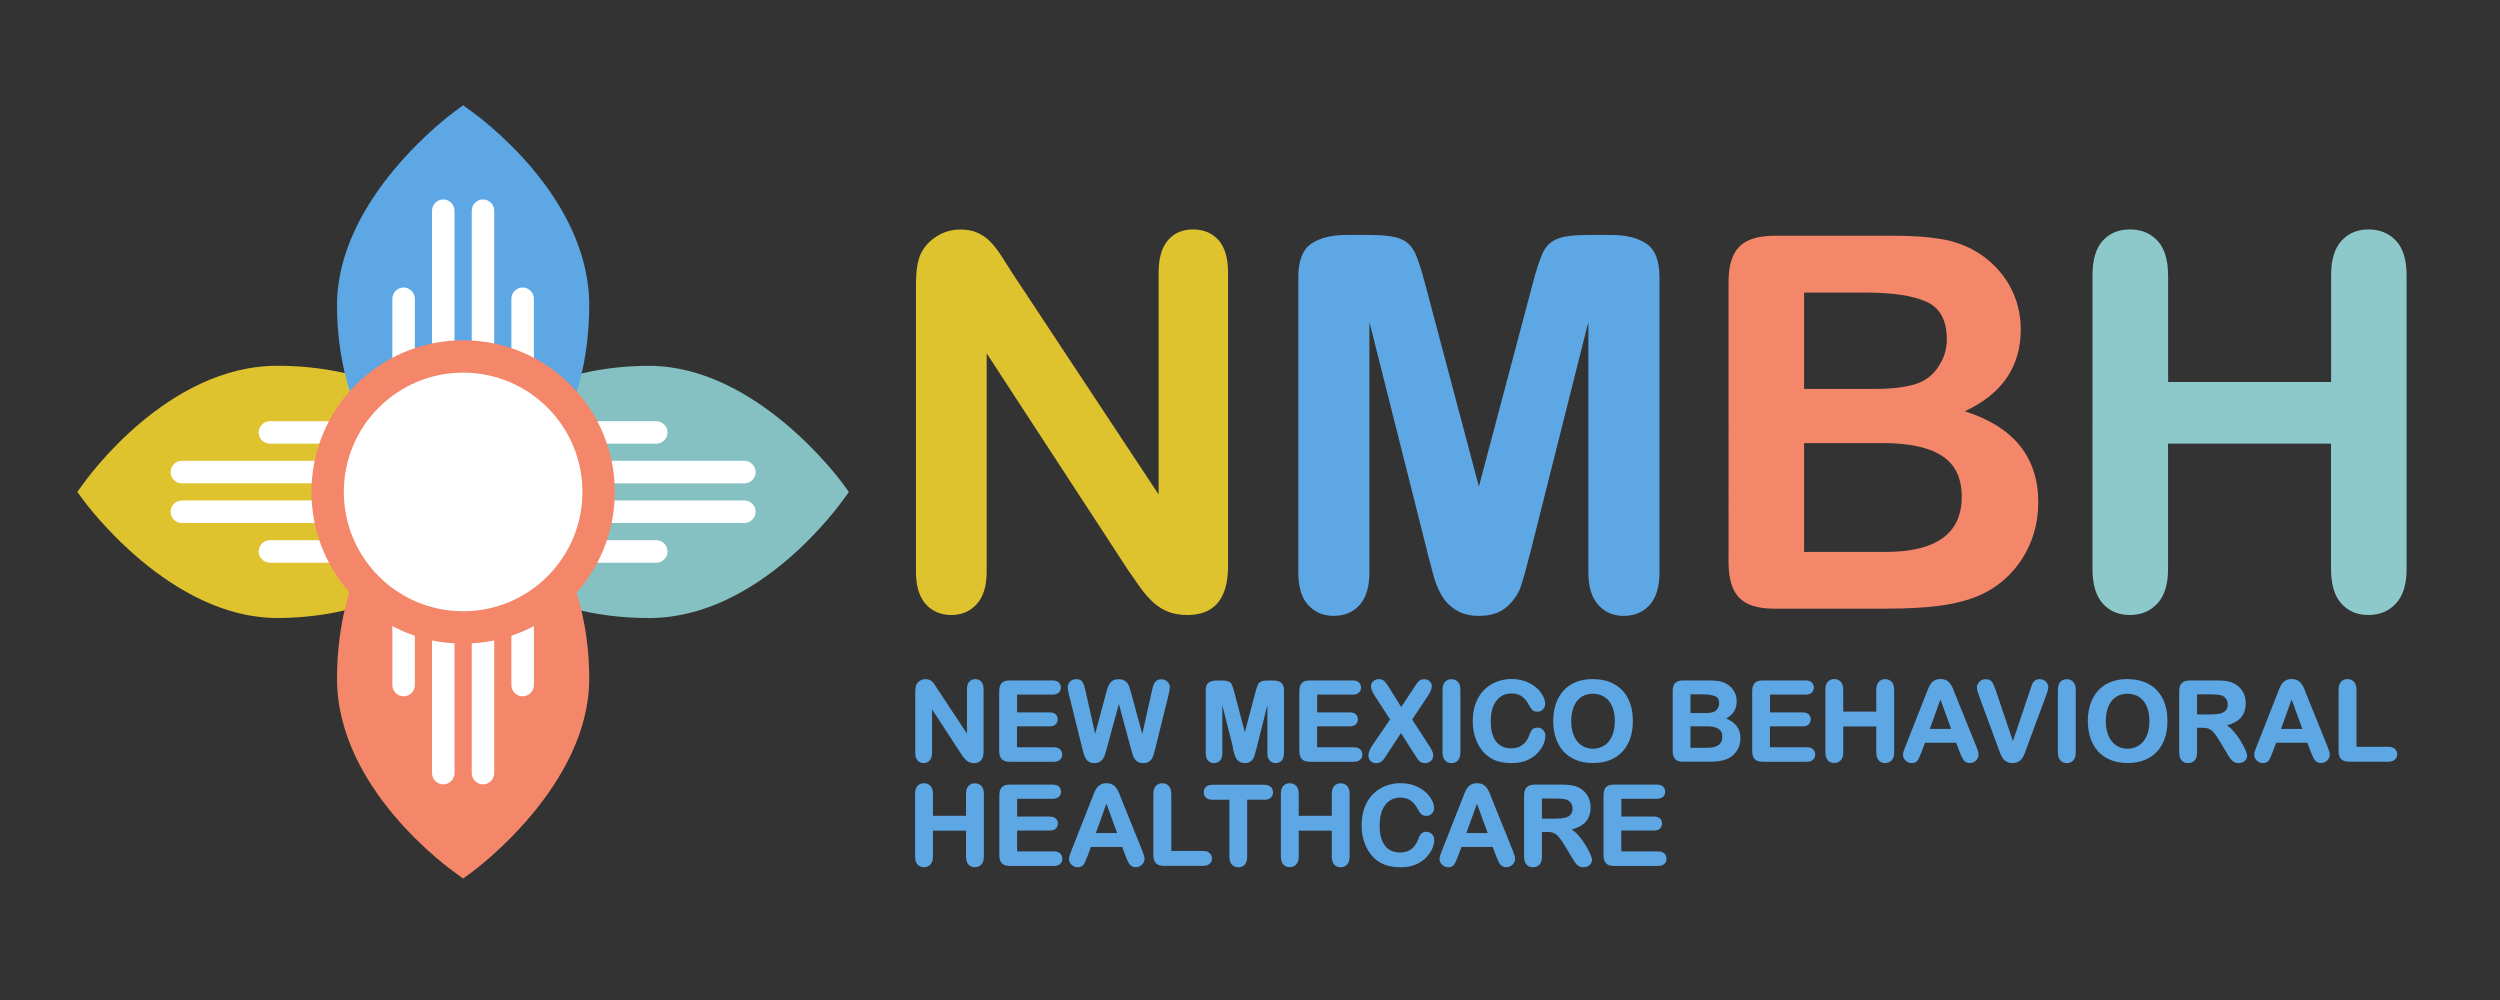 <?xml version="1.0" encoding="UTF-8"?><svg id="Layer_1" xmlns="http://www.w3.org/2000/svg" viewBox="0 0 360 144"><rect x="0" y="0" width="360" height="144" fill="#333333" stroke="none"/><defs><style>.cls-1,.cls-2{fill:#f4876a;}.cls-3{fill:#fff;}.cls-4{fill:#8dc9cb;}.cls-5{fill:#dec32f;}.cls-6{fill:#85c0c2;}.cls-7,.cls-8,.cls-9{fill:#5da7e5;}.cls-8{stroke-width:.25px;}.cls-8,.cls-9{stroke:#5da7e5;}.cls-8,.cls-9,.cls-2{stroke-miterlimit:10;}.cls-9{stroke-width:.25px;}.cls-2{stroke:#f4876a;}</style></defs><g><path class="cls-6" d="M121.41,69.7c-.51-.7-12.57-17.02-27.96-17.02s-28.33,7.98-28.33,18.16,12.44,18.16,28.33,18.16,27.45-16.33,27.96-17.02l.83-1.14-.83-1.14Z"/><path class="cls-5" d="M11.97,71.97c.51,.7,12.57,17.02,27.96,17.02s28.33-7.98,28.33-18.16-12.44-18.16-28.33-18.16-27.45,16.33-27.96,17.02l-.83,1.14,.83,1.14Z"/><g><path class="cls-7" d="M67.83,15.99l-1.14-.83-1.14,.83c-.7,.51-17.02,12.58-17.02,27.96s7.98,28.33,18.16,28.33,18.16-12.44,18.16-28.33-16.33-27.45-17.02-27.96Z"/><path class="cls-1" d="M66.69,69.39c-10.18,0-18.16,12.44-18.16,28.33s16.33,27.45,17.02,27.96l1.14,.83,1.14-.83c.7-.51,17.02-12.58,17.02-27.96s-7.98-28.33-18.16-28.33Z"/></g><g><g><g><path class="cls-3" d="M108.81,73.69c0,.89-.73,1.62-1.62,1.62H26.19c-.89,0-1.62-.73-1.62-1.62s.73-1.62,1.62-1.62H107.19c.89,0,1.62,.73,1.62,1.62Z"/><path class="cls-3" d="M108.81,67.98c0,.89-.73,1.62-1.62,1.62H26.19c-.89,0-1.62-.73-1.62-1.62s.73-1.62,1.62-1.62H107.19c.89,0,1.62,.73,1.62,1.62Z"/></g><g><path class="cls-3" d="M96.13,79.41c0,.89-.73,1.62-1.62,1.62H38.87c-.89,0-1.62-.73-1.62-1.62s.73-1.62,1.62-1.62h55.63c.89,0,1.62,.73,1.62,1.62Z"/><path class="cls-3" d="M96.13,62.27c0,.89-.73,1.62-1.62,1.62H38.87c-.89,0-1.62-.73-1.62-1.62s.73-1.62,1.62-1.62h55.63c.89,0,1.62,.73,1.62,1.62Z"/></g></g><g><g><path class="cls-3" d="M63.83,112.95c-.89,0-1.62-.73-1.62-1.62V30.34c0-.89,.73-1.62,1.62-1.62s1.62,.73,1.62,1.62V111.33c0,.89-.73,1.62-1.62,1.62Z"/><path class="cls-3" d="M69.55,112.95c-.89,0-1.62-.73-1.62-1.62V30.34c0-.89,.73-1.62,1.62-1.62s1.62,.73,1.62,1.62V111.33c0,.89-.73,1.62-1.62,1.62Z"/></g><g><path class="cls-3" d="M58.12,100.27c-.89,0-1.62-.73-1.62-1.62V43.02c0-.89,.73-1.62,1.62-1.62s1.62,.73,1.62,1.62v55.63c0,.89-.73,1.62-1.62,1.62Z"/><path class="cls-3" d="M75.26,100.27c-.89,0-1.62-.73-1.62-1.62V43.02c0-.89,.73-1.62,1.62-1.62s1.62,.73,1.62,1.62v55.63c0,.89-.73,1.62-1.62,1.62Z"/></g></g></g><circle class="cls-3" cx="66.69" cy="70.84" r="19.26"/><circle class="cls-2" cx="66.69" cy="70.84" r="21.34"/><circle class="cls-3" cx="66.69" cy="70.84" r="17.18"/></g><g><g><path class="cls-5" d="M145.93,39.56l20.91,31.64v-31.93c0-2.07,.45-3.63,1.34-4.67,.89-1.04,2.09-1.56,3.61-1.56s2.79,.52,3.7,1.56c.9,1.04,1.35,2.59,1.35,4.67v42.22c0,4.71-1.95,7.07-5.86,7.07-.98,0-1.86-.14-2.64-.42s-1.51-.73-2.2-1.34c-.68-.61-1.32-1.32-1.9-2.14s-1.17-1.65-1.76-2.51l-20.4-31.27v31.46c0,2.05-.48,3.6-1.43,4.65s-2.17,1.57-3.66,1.57-2.77-.53-3.7-1.59c-.93-1.06-1.39-2.61-1.39-4.63V40.92c0-1.76,.2-3.14,.59-4.14,.46-1.1,1.23-2,2.31-2.69,1.07-.7,2.23-1.04,3.48-1.04,.98,0,1.81,.16,2.51,.48,.7,.32,1.31,.75,1.83,1.28,.52,.54,1.06,1.23,1.61,2.09,.55,.85,1.12,1.75,1.7,2.67Z"/><path class="cls-8" d="M205.68,79.55l-8.61-34.2v37.06c0,2.05-.46,3.59-1.37,4.61-.92,1.03-2.13,1.54-3.64,1.54s-2.66-.51-3.59-1.52c-.93-1.01-1.39-2.56-1.39-4.63V39.93c0-2.34,.61-3.92,1.83-4.74,1.22-.82,2.87-1.23,4.94-1.23h3.37c2.03,0,3.5,.18,4.41,.55,.92,.37,1.59,1.03,2.03,1.98s.94,2.5,1.5,4.65l7.8,29.41,7.8-29.41c.56-2.15,1.06-3.7,1.5-4.65s1.12-1.61,2.03-1.98c.92-.37,2.39-.55,4.41-.55h3.37c2.08,0,3.72,.41,4.94,1.23,1.22,.82,1.83,2.4,1.83,4.74v42.48c0,2.05-.46,3.59-1.37,4.61-.92,1.03-2.14,1.54-3.68,1.54-1.44,0-2.62-.51-3.55-1.54s-1.39-2.56-1.39-4.61V45.35l-8.61,34.2c-.56,2.22-1.02,3.85-1.37,4.89s-1.01,1.98-1.96,2.84-2.27,1.28-3.96,1.28c-1.27,0-2.34-.27-3.22-.82-.88-.55-1.56-1.25-2.05-2.11-.49-.85-.87-1.8-1.15-2.84-.28-1.04-.57-2.12-.86-3.24Z"/><path class="cls-1" d="M271.91,87.65h-16.41c-2.37,0-4.06-.53-5.07-1.59-1.01-1.06-1.52-2.75-1.52-5.07V40.62c0-2.37,.52-4.07,1.56-5.11,1.04-1.04,2.72-1.56,5.04-1.56h17.4c2.56,0,4.78,.16,6.66,.48,1.88,.32,3.56,.93,5.05,1.83,1.27,.76,2.39,1.72,3.37,2.87,.98,1.16,1.72,2.44,2.23,3.85s.77,2.89,.77,4.45c0,5.37-2.69,9.3-8.06,11.79,7.06,2.25,10.58,6.62,10.58,13.11,0,3-.77,5.71-2.31,8.11-1.54,2.41-3.61,4.18-6.23,5.33-1.64,.68-3.52,1.17-5.64,1.45-2.12,.28-4.6,.42-7.43,.42Zm-12.12-45.52v13.88h9.96c2.71,0,4.8-.26,6.28-.77,1.48-.51,2.61-1.49,3.39-2.93,.61-1.03,.92-2.17,.92-3.44,0-2.71-.96-4.51-2.89-5.4-1.93-.89-4.87-1.34-8.83-1.34h-8.83Zm11.32,21.68h-11.32v15.67h11.68c7.35,0,11.02-2.65,11.02-7.95,0-2.71-.95-4.67-2.86-5.9-1.9-1.22-4.75-1.83-8.53-1.83Z"/><path class="cls-4" d="M312.21,39.63v15.38h23.47v-15.38c0-2.2,.49-3.85,1.48-4.94,.99-1.1,2.29-1.65,3.9-1.65s2.96,.54,3.97,1.63c1.01,1.09,1.52,2.74,1.52,4.96v42.3c0,2.22-.51,3.88-1.54,4.98s-2.34,1.65-3.96,1.65-2.94-.56-3.92-1.67c-.98-1.11-1.46-2.76-1.46-4.96v-18.05h-23.47v18.05c0,2.22-.51,3.88-1.54,4.98s-2.34,1.65-3.96,1.65-2.94-.56-3.92-1.67c-.98-1.11-1.46-2.76-1.46-4.96V39.63c0-2.2,.48-3.85,1.45-4.94s2.28-1.65,3.94-1.65,2.96,.54,3.97,1.63c1.01,1.09,1.52,2.74,1.52,4.96Z"/></g><g><path class="cls-9" d="M134.91,99.31l4.46,6.75v-6.81c0-.44,.09-.77,.29-1,.19-.22,.45-.33,.77-.33s.6,.11,.79,.33c.19,.22,.29,.55,.29,1v9.01c0,1-.42,1.51-1.25,1.51-.21,0-.4-.03-.56-.09-.17-.06-.32-.16-.47-.29-.15-.13-.28-.28-.41-.46s-.25-.35-.38-.54l-4.35-6.67v6.71c0,.44-.1,.77-.3,.99s-.46,.34-.78,.34-.59-.11-.79-.34c-.2-.23-.3-.56-.3-.99v-8.84c0-.38,.04-.67,.12-.88,.1-.23,.26-.43,.49-.57,.23-.15,.48-.22,.74-.22,.21,0,.39,.03,.54,.1,.15,.07,.28,.16,.39,.27,.11,.11,.23,.26,.34,.45,.12,.18,.24,.37,.36,.57Z"/><path class="cls-9" d="M151.56,99.9h-5.23v2.81h4.81c.35,0,.62,.08,.79,.24,.17,.16,.26,.37,.26,.63s-.09,.47-.26,.64-.44,.25-.8,.25h-4.81v3.26h5.41c.36,0,.64,.08,.82,.25,.18,.17,.28,.39,.28,.68s-.09,.49-.28,.66c-.19,.17-.46,.25-.82,.25h-6.3c-.51,0-.87-.11-1.09-.34-.22-.22-.33-.59-.33-1.09v-8.61c0-.33,.05-.61,.15-.82,.1-.21,.25-.36,.46-.46,.21-.1,.48-.14,.81-.14h6.12c.37,0,.64,.08,.82,.25s.27,.38,.27,.64-.09,.49-.27,.65-.45,.25-.82,.25Z"/><path class="cls-9" d="M162.97,107.76l-1.85-6.87-1.87,6.87c-.15,.52-.26,.89-.35,1.12s-.24,.43-.45,.61c-.21,.18-.5,.27-.85,.27-.29,0-.52-.05-.71-.16-.19-.11-.33-.26-.45-.45-.11-.2-.21-.43-.28-.7-.07-.27-.14-.52-.2-.75l-1.91-7.71c-.11-.45-.17-.79-.17-1.02,0-.3,.1-.55,.31-.75,.21-.2,.47-.3,.77-.3,.42,0,.71,.14,.85,.41,.15,.27,.27,.66,.38,1.18l1.5,6.69,1.68-6.26c.12-.48,.24-.84,.34-1.09,.1-.25,.26-.47,.48-.65,.22-.18,.53-.27,.91-.27s.69,.1,.91,.29c.22,.19,.37,.4,.45,.62,.08,.22,.2,.59,.34,1.11l1.7,6.26,1.5-6.69c.07-.35,.14-.62,.21-.82,.06-.2,.18-.37,.34-.53,.16-.16,.39-.23,.69-.23s.56,.1,.77,.3c.21,.2,.32,.45,.32,.75,0,.21-.06,.55-.17,1.02l-1.91,7.71c-.13,.52-.24,.9-.32,1.14s-.23,.45-.44,.64c-.21,.18-.5,.27-.87,.27-.35,0-.64-.09-.85-.27-.21-.18-.36-.38-.45-.6-.08-.22-.2-.6-.35-1.14Z"/><path class="cls-9" d="M177.73,107.84l-1.84-7.3v7.91c0,.44-.1,.77-.29,.98s-.46,.33-.78,.33-.57-.11-.77-.32c-.2-.22-.3-.55-.3-.99v-9.06c0-.5,.13-.84,.39-1.01,.26-.17,.61-.26,1.05-.26h.72c.43,0,.75,.04,.94,.12s.34,.22,.43,.42,.2,.53,.32,.99l1.66,6.27,1.66-6.27c.12-.46,.23-.79,.32-.99s.24-.34,.43-.42,.51-.12,.94-.12h.72c.44,0,.79,.09,1.05,.26,.26,.17,.39,.51,.39,1.01v9.06c0,.44-.1,.77-.29,.98s-.46,.33-.79,.33c-.31,0-.56-.11-.76-.33-.2-.22-.3-.55-.3-.98v-7.91l-1.84,7.3c-.12,.47-.22,.82-.29,1.04-.08,.22-.21,.42-.42,.61-.2,.18-.48,.27-.84,.27-.27,0-.5-.06-.69-.18s-.33-.27-.44-.45c-.1-.18-.19-.38-.25-.61-.06-.22-.12-.45-.18-.69Z"/><path class="cls-9" d="M194.78,99.9h-5.23v2.81h4.81c.35,0,.62,.08,.79,.24,.17,.16,.26,.37,.26,.63s-.09,.47-.26,.64-.44,.25-.8,.25h-4.81v3.26h5.41c.36,0,.64,.08,.82,.25,.18,.17,.28,.39,.28,.68s-.09,.49-.28,.66c-.19,.17-.46,.25-.82,.25h-6.3c-.51,0-.87-.11-1.09-.34-.22-.22-.33-.59-.33-1.09v-8.61c0-.33,.05-.61,.15-.82,.1-.21,.25-.36,.46-.46,.21-.1,.48-.14,.81-.14h6.12c.37,0,.64,.08,.82,.25s.27,.38,.27,.64-.09,.49-.27,.65-.46,.25-.82,.25Z"/><path class="cls-9" d="M197.76,107.34l2.56-3.74-2.16-3.33c-.2-.32-.36-.6-.46-.83-.1-.23-.15-.45-.15-.67s.1-.42,.29-.59c.2-.17,.43-.26,.71-.26,.32,0,.57,.1,.75,.29,.18,.19,.43,.54,.75,1.06l1.72,2.78,1.84-2.78c.15-.23,.28-.43,.39-.6,.11-.17,.21-.3,.31-.41,.1-.11,.21-.19,.33-.25,.12-.05,.26-.08,.43-.08,.29,0,.53,.09,.71,.26,.18,.17,.28,.38,.28,.62,0,.35-.2,.82-.6,1.42l-2.26,3.38,2.43,3.74c.22,.33,.38,.6,.48,.82,.1,.22,.15,.42,.15,.61s-.04,.35-.13,.5c-.09,.15-.21,.27-.38,.36-.16,.09-.34,.13-.55,.13-.22,0-.4-.05-.55-.14-.15-.09-.27-.2-.37-.34s-.27-.4-.52-.79l-2.02-3.17-2.14,3.27c-.17,.26-.29,.44-.36,.55s-.16,.21-.25,.3c-.1,.1-.22,.18-.35,.23-.14,.06-.29,.09-.48,.09-.28,0-.51-.09-.7-.26-.19-.17-.28-.42-.28-.75,0-.39,.19-.86,.57-1.41Z"/><path class="cls-9" d="M207.85,108.35v-9.02c0-.47,.11-.82,.32-1.05s.49-.35,.83-.35,.63,.12,.85,.35c.22,.23,.32,.58,.32,1.06v9.02c0,.47-.11,.83-.32,1.06s-.5,.35-.85,.35-.61-.12-.82-.36c-.22-.24-.32-.59-.32-1.06Z"/><path class="cls-9" d="M222.41,105.95c0,.36-.09,.76-.27,1.18s-.46,.84-.85,1.25c-.39,.41-.88,.74-1.48,1-.6,.25-1.3,.38-2.09,.38-.6,0-1.15-.06-1.65-.17-.5-.11-.94-.29-1.35-.54-.4-.24-.78-.56-1.11-.96-.3-.36-.56-.76-.77-1.21-.21-.45-.37-.92-.48-1.43-.11-.5-.16-1.04-.16-1.61,0-.92,.13-1.75,.4-2.48,.27-.73,.65-1.35,1.15-1.87,.5-.52,1.09-.91,1.76-1.18,.67-.27,1.39-.41,2.15-.41,.93,0,1.75,.19,2.48,.55,.72,.37,1.28,.83,1.66,1.37,.38,.54,.58,1.06,.58,1.54,0,.27-.09,.5-.28,.7s-.41,.3-.68,.3c-.3,0-.52-.07-.67-.21s-.31-.38-.5-.73c-.3-.57-.66-.99-1.07-1.27-.41-.28-.91-.42-1.51-.42-.95,0-1.71,.36-2.28,1.09-.57,.72-.85,1.75-.85,3.09,0,.89,.12,1.63,.38,2.22s.6,1.03,1.06,1.32c.46,.29,.99,.44,1.61,.44,.67,0,1.23-.17,1.69-.5s.81-.82,1.04-1.46c.1-.3,.22-.55,.37-.74,.15-.19,.38-.29,.7-.29,.28,0,.51,.1,.71,.29,.2,.19,.3,.43,.3,.72Z"/><path class="cls-9" d="M229.36,97.92c1.19,0,2.21,.24,3.06,.72,.85,.48,1.5,1.17,1.93,2.05,.44,.89,.66,1.93,.66,3.13,0,.89-.12,1.69-.36,2.41s-.6,1.35-1.08,1.88-1.07,.94-1.77,1.22-1.5,.42-2.4,.42-1.7-.14-2.41-.43-1.3-.7-1.77-1.22-.83-1.16-1.07-1.9-.36-1.54-.36-2.4,.13-1.69,.38-2.42,.62-1.36,1.1-1.88,1.06-.91,1.75-1.18,1.47-.41,2.34-.41Zm3.3,5.89c0-.84-.14-1.56-.41-2.18-.27-.61-.66-1.08-1.16-1.39-.5-.31-1.08-.47-1.73-.47-.46,0-.89,.09-1.29,.26-.39,.17-.73,.43-1.02,.76-.28,.33-.51,.76-.67,1.28-.16,.52-.25,1.1-.25,1.75s.08,1.24,.25,1.77c.16,.53,.4,.96,.7,1.31,.3,.35,.64,.61,1.03,.78s.81,.26,1.28,.26c.59,0,1.14-.15,1.64-.45s.89-.75,1.19-1.38c.29-.62,.44-1.38,.44-2.29Z"/><path class="cls-9" d="M245.89,109.56h-3.5c-.5,0-.87-.11-1.08-.34s-.32-.59-.32-1.08v-8.61c0-.5,.11-.87,.33-1.09,.22-.22,.58-.33,1.07-.33h3.71c.55,0,1.02,.03,1.42,.1,.4,.07,.76,.2,1.08,.39,.27,.16,.51,.37,.72,.61,.21,.25,.37,.52,.48,.82,.11,.3,.16,.62,.16,.95,0,1.15-.57,1.98-1.72,2.52,1.5,.48,2.26,1.41,2.26,2.8,0,.64-.16,1.22-.49,1.73s-.77,.89-1.33,1.14c-.35,.15-.75,.25-1.2,.31s-.98,.09-1.59,.09Zm-2.59-9.71v2.96h2.12c.58,0,1.02-.05,1.34-.16s.56-.32,.72-.62c.13-.22,.2-.46,.2-.73,0-.58-.21-.96-.62-1.15-.41-.19-1.04-.29-1.88-.29h-1.88Zm2.41,4.62h-2.41v3.34h2.49c1.57,0,2.35-.57,2.35-1.7,0-.58-.2-1-.61-1.26-.41-.26-1.01-.39-1.82-.39Z"/><path class="cls-9" d="M259.99,99.9h-5.23v2.81h4.81c.35,0,.62,.08,.79,.24,.17,.16,.26,.37,.26,.63s-.09,.47-.26,.64-.44,.25-.8,.25h-4.81v3.26h5.41c.36,0,.64,.08,.82,.25s.28,.39,.28,.68-.09,.49-.28,.66-.46,.25-.82,.25h-6.3c-.5,0-.87-.11-1.09-.34s-.33-.59-.33-1.09v-8.61c0-.33,.05-.61,.15-.82s.25-.36,.46-.46c.21-.1,.48-.14,.81-.14h6.12c.37,0,.64,.08,.82,.25s.27,.38,.27,.64-.09,.49-.27,.65-.45,.25-.82,.25Z"/><path class="cls-9" d="M265.3,99.32v3.28h5.01v-3.28c0-.47,.11-.82,.32-1.05s.49-.35,.83-.35,.63,.12,.85,.35c.22,.23,.32,.58,.32,1.06v9.02c0,.47-.11,.83-.33,1.06s-.5,.35-.84,.35-.63-.12-.84-.36c-.21-.24-.31-.59-.31-1.06v-3.85h-5.01v3.85c0,.47-.11,.83-.33,1.06s-.5,.35-.84,.35-.63-.12-.84-.36c-.21-.24-.31-.59-.31-1.06v-9.02c0-.47,.1-.82,.31-1.05,.21-.23,.49-.35,.84-.35s.63,.12,.85,.35c.22,.23,.32,.58,.32,1.06Z"/><path class="cls-9" d="M282.32,108.27l-.55-1.44h-4.66l-.55,1.47c-.21,.57-.4,.96-.55,1.16s-.4,.3-.74,.3c-.29,0-.55-.11-.77-.32-.22-.21-.34-.46-.34-.73,0-.16,.03-.32,.08-.48s.14-.4,.26-.7l2.93-7.44c.08-.21,.18-.47,.3-.77,.12-.3,.24-.55,.38-.75,.13-.2,.31-.36,.52-.48,.22-.12,.48-.18,.8-.18s.59,.06,.81,.18c.22,.12,.39,.28,.52,.47,.13,.19,.25,.4,.34,.62,.09,.22,.21,.52,.35,.89l2.99,7.39c.23,.56,.35,.97,.35,1.23s-.11,.51-.33,.73c-.22,.22-.49,.33-.8,.33-.18,0-.34-.03-.47-.1-.13-.07-.24-.15-.33-.27s-.18-.28-.29-.52-.19-.44-.26-.61Zm-4.59-3.18h3.42l-1.73-4.73-1.7,4.73Z"/><path class="cls-9" d="M287.27,99.44l2.59,7.68,2.6-7.73c.14-.41,.24-.69,.3-.85,.07-.16,.18-.3,.34-.43,.16-.13,.37-.19,.64-.19,.2,0,.38,.05,.55,.15,.17,.1,.3,.23,.4,.39s.14,.33,.14,.5c0,.11-.02,.24-.05,.37s-.07,.26-.12,.39c-.05,.13-.09,.26-.14,.39l-2.77,7.48c-.1,.29-.2,.56-.3,.82s-.21,.48-.34,.68-.3,.36-.52,.48-.48,.19-.79,.19-.58-.06-.79-.18-.39-.28-.52-.48-.25-.43-.35-.68-.2-.53-.3-.81l-2.73-7.42c-.05-.14-.09-.27-.14-.4-.05-.13-.09-.27-.12-.42-.03-.15-.05-.28-.05-.38,0-.27,.11-.51,.32-.73s.48-.33,.8-.33c.4,0,.68,.12,.84,.36s.33,.63,.5,1.16Z"/><path class="cls-9" d="M296.46,108.35v-9.02c0-.47,.11-.82,.32-1.05s.49-.35,.83-.35,.63,.12,.85,.35c.22,.23,.32,.58,.32,1.06v9.02c0,.47-.11,.83-.32,1.06s-.5,.35-.85,.35-.61-.12-.82-.36c-.22-.24-.32-.59-.32-1.06Z"/><path class="cls-9" d="M306.34,97.92c1.19,0,2.21,.24,3.06,.72,.85,.48,1.5,1.17,1.93,2.05,.44,.89,.66,1.93,.66,3.13,0,.89-.12,1.69-.36,2.41s-.6,1.35-1.08,1.88-1.07,.94-1.77,1.22-1.5,.42-2.4,.42-1.7-.14-2.41-.43c-.71-.29-1.3-.7-1.77-1.22-.47-.53-.83-1.16-1.07-1.9s-.36-1.54-.36-2.4,.13-1.69,.38-2.42c.25-.73,.62-1.36,1.1-1.88,.48-.52,1.06-.91,1.75-1.18s1.47-.41,2.34-.41Zm3.3,5.89c0-.84-.14-1.56-.41-2.18-.27-.61-.66-1.08-1.16-1.39-.5-.31-1.08-.47-1.73-.47-.46,0-.89,.09-1.29,.26-.39,.17-.73,.43-1.02,.76-.28,.33-.51,.76-.67,1.28-.16,.52-.25,1.1-.25,1.75s.08,1.24,.25,1.77c.16,.53,.4,.96,.7,1.31,.3,.35,.64,.61,1.03,.78s.81,.26,1.28,.26c.59,0,1.14-.15,1.64-.45s.89-.75,1.19-1.38c.29-.62,.44-1.38,.44-2.29Z"/><path class="cls-9" d="M317.06,104.67h-.81v3.68c0,.48-.11,.84-.32,1.07-.21,.23-.49,.34-.84,.34-.37,0-.66-.12-.86-.36s-.3-.59-.3-1.05v-8.81c0-.5,.11-.86,.34-1.09,.22-.22,.59-.34,1.09-.34h3.77c.52,0,.97,.02,1.34,.07,.37,.04,.7,.13,1,.27,.36,.15,.68,.37,.95,.65s.49,.61,.63,.98c.14,.37,.21,.77,.21,1.18,0,.85-.24,1.54-.72,2.05-.48,.51-1.21,.87-2.19,1.09,.41,.22,.8,.54,1.18,.97,.38,.43,.71,.88,1,1.36s.52,.92,.69,1.3,.25,.66,.25,.8-.05,.3-.14,.45-.23,.27-.39,.35-.36,.13-.58,.13c-.26,0-.48-.06-.66-.18s-.33-.28-.46-.46-.3-.46-.52-.83l-.93-1.55c-.33-.57-.63-1-.89-1.3s-.53-.5-.8-.61-.61-.16-1.02-.16Zm1.33-4.81h-2.14v3.15h2.08c.56,0,1.03-.05,1.41-.14,.38-.1,.67-.26,.87-.49,.2-.23,.3-.55,.3-.96,0-.32-.08-.6-.24-.84s-.39-.42-.67-.54c-.27-.11-.8-.17-1.6-.17Z"/><path class="cls-9" d="M332.89,108.27l-.55-1.44h-4.66l-.55,1.47c-.21,.57-.4,.96-.55,1.16s-.4,.3-.74,.3c-.29,0-.55-.11-.77-.32-.22-.21-.34-.46-.34-.73,0-.16,.03-.32,.08-.48s.14-.4,.26-.7l2.93-7.44c.08-.21,.18-.47,.3-.77,.12-.3,.24-.55,.38-.75,.13-.2,.31-.36,.52-.48,.22-.12,.48-.18,.8-.18s.59,.06,.81,.18c.22,.12,.39,.28,.52,.47,.13,.19,.25,.4,.34,.62,.09,.22,.21,.52,.35,.89l2.99,7.39c.23,.56,.35,.97,.35,1.23s-.11,.51-.33,.73c-.22,.22-.49,.33-.8,.33-.18,0-.34-.03-.47-.1-.13-.07-.24-.15-.33-.27s-.18-.28-.29-.52-.19-.44-.26-.61Zm-4.59-3.18h3.42l-1.73-4.73-1.7,4.73Z"/><path class="cls-9" d="M339.21,99.32v8.34h4.7c.38,0,.66,.09,.86,.27s.3,.41,.3,.69-.1,.51-.3,.68-.49,.26-.87,.26h-5.6c-.5,0-.87-.11-1.09-.34s-.33-.59-.33-1.09v-8.82c0-.47,.11-.82,.32-1.05s.49-.35,.83-.35,.63,.12,.85,.35c.22,.23,.32,.58,.32,1.06Z"/><path class="cls-9" d="M134.22,114.32v3.28h5.01v-3.28c0-.47,.11-.82,.32-1.05s.49-.35,.83-.35,.63,.12,.85,.35c.22,.23,.32,.58,.32,1.06v9.02c0,.47-.11,.83-.33,1.06s-.5,.35-.84,.35-.63-.12-.84-.36c-.21-.24-.31-.59-.31-1.06v-3.85h-5.01v3.85c0,.47-.11,.83-.33,1.06s-.5,.35-.84,.35-.63-.12-.84-.36c-.21-.24-.31-.59-.31-1.06v-9.02c0-.47,.1-.82,.31-1.05,.21-.23,.49-.35,.84-.35s.63,.12,.85,.35c.22,.23,.32,.58,.32,1.06Z"/><path class="cls-9" d="M151.58,114.9h-5.23v2.81h4.81c.35,0,.62,.08,.79,.24,.17,.16,.26,.37,.26,.63s-.09,.47-.26,.64-.44,.25-.8,.25h-4.81v3.26h5.41c.36,0,.64,.08,.82,.25,.18,.17,.28,.39,.28,.68s-.09,.49-.28,.66c-.19,.17-.46,.25-.82,.25h-6.3c-.51,0-.87-.11-1.09-.34-.22-.22-.33-.59-.33-1.09v-8.61c0-.33,.05-.61,.15-.82,.1-.21,.25-.36,.46-.46s.48-.14,.81-.14h6.12c.37,0,.64,.08,.82,.25s.27,.38,.27,.64-.09,.49-.27,.65-.45,.25-.82,.25Z"/><path class="cls-9" d="M162.22,123.27l-.55-1.44h-4.66l-.55,1.47c-.21,.57-.4,.96-.55,1.16-.15,.2-.4,.3-.74,.3-.29,0-.55-.11-.77-.32-.22-.21-.34-.46-.34-.73,0-.16,.03-.32,.08-.48,.05-.17,.14-.4,.26-.7l2.93-7.44c.08-.21,.18-.47,.3-.77s.24-.55,.38-.75,.31-.36,.52-.48,.48-.18,.8-.18,.59,.06,.81,.18,.39,.28,.52,.47,.25,.4,.34,.62,.21,.52,.35,.89l2.99,7.39c.23,.56,.35,.97,.35,1.23s-.11,.51-.33,.73c-.22,.22-.49,.33-.8,.33-.18,0-.34-.03-.47-.1-.13-.07-.24-.15-.33-.27s-.18-.28-.29-.52-.19-.44-.26-.61Zm-4.59-3.18h3.42l-1.73-4.73-1.69,4.73Z"/><path class="cls-9" d="M168.54,114.32v8.34h4.7c.38,0,.66,.09,.86,.27,.2,.18,.3,.41,.3,.69s-.1,.51-.3,.68c-.2,.17-.49,.26-.87,.26h-5.6c-.51,0-.87-.11-1.09-.34-.22-.22-.33-.59-.33-1.09v-8.82c0-.47,.11-.82,.32-1.05s.49-.35,.83-.35,.63,.12,.85,.35c.22,.23,.32,.58,.32,1.06Z"/><path class="cls-9" d="M182,115.03h-2.53v8.32c0,.48-.11,.83-.32,1.07s-.49,.35-.83,.35-.62-.12-.84-.35-.32-.59-.32-1.06v-8.32h-2.53c-.4,0-.69-.09-.88-.26s-.29-.41-.29-.69,.1-.53,.3-.7,.49-.26,.87-.26h7.38c.4,0,.7,.09,.89,.27s.29,.41,.29,.7-.1,.52-.3,.69-.5,.26-.89,.26Z"/><path class="cls-9" d="M186.89,114.32v3.28h5.01v-3.28c0-.47,.11-.82,.32-1.05s.49-.35,.83-.35,.63,.12,.85,.35,.32,.58,.32,1.06v9.02c0,.47-.11,.83-.33,1.06s-.5,.35-.84,.35-.63-.12-.84-.36c-.21-.24-.31-.59-.31-1.06v-3.85h-5.01v3.85c0,.47-.11,.83-.33,1.06s-.5,.35-.84,.35-.63-.12-.84-.36c-.21-.24-.31-.59-.31-1.06v-9.02c0-.47,.1-.82,.31-1.05s.49-.35,.84-.35,.63,.12,.85,.35,.32,.58,.32,1.06Z"/><path class="cls-9" d="M206.41,120.95c0,.36-.09,.76-.27,1.18s-.46,.84-.85,1.25-.88,.74-1.48,1-1.3,.38-2.09,.38c-.6,0-1.15-.06-1.65-.17s-.94-.29-1.35-.54-.77-.56-1.11-.96c-.3-.36-.56-.76-.77-1.21s-.37-.92-.48-1.43-.16-1.04-.16-1.61c0-.92,.13-1.75,.4-2.48s.65-1.35,1.15-1.87,1.09-.91,1.76-1.18,1.39-.41,2.15-.41c.93,0,1.75,.18,2.48,.55s1.28,.83,1.66,1.37,.58,1.06,.58,1.54c0,.27-.09,.5-.28,.7s-.41,.3-.68,.3c-.3,0-.52-.07-.67-.21s-.31-.38-.5-.73c-.3-.57-.66-.99-1.07-1.27s-.91-.42-1.51-.42c-.95,0-1.71,.36-2.28,1.09s-.85,1.75-.85,3.09c0,.89,.12,1.63,.38,2.22s.6,1.03,1.06,1.32,1,.44,1.61,.44c.67,0,1.23-.17,1.69-.5s.81-.82,1.04-1.46c.1-.3,.22-.55,.37-.74s.38-.29,.7-.29c.28,0,.51,.1,.71,.29s.3,.43,.3,.72Z"/><path class="cls-9" d="M215.58,123.27l-.55-1.44h-4.66l-.55,1.47c-.21,.57-.4,.96-.55,1.16s-.4,.3-.74,.3c-.29,0-.55-.11-.77-.32-.22-.21-.34-.46-.34-.73,0-.16,.03-.32,.08-.48s.14-.4,.26-.7l2.93-7.44c.08-.21,.18-.47,.3-.77s.24-.55,.38-.75,.31-.36,.52-.48,.48-.18,.8-.18,.59,.06,.81,.18,.39,.28,.52,.47,.25,.4,.34,.62,.21,.52,.35,.89l2.99,7.39c.23,.56,.35,.97,.35,1.23s-.11,.51-.33,.73c-.22,.22-.49,.33-.8,.33-.18,0-.34-.03-.47-.1-.13-.07-.24-.15-.33-.27s-.18-.28-.29-.52-.19-.44-.26-.61Zm-4.59-3.18h3.42l-1.73-4.73-1.7,4.73Z"/><path class="cls-9" d="M222.72,119.67h-.81v3.68c0,.48-.11,.84-.32,1.07-.21,.23-.49,.34-.84,.34-.37,0-.66-.12-.86-.36s-.3-.59-.3-1.05v-8.81c0-.5,.11-.86,.34-1.09s.59-.34,1.09-.34h3.77c.52,0,.97,.02,1.34,.07s.7,.13,1,.27c.36,.15,.68,.37,.95,.65s.49,.61,.63,.98,.21,.77,.21,1.18c0,.85-.24,1.54-.72,2.05s-1.21,.87-2.19,1.09c.41,.22,.8,.54,1.18,.97s.71,.88,1,1.36,.52,.92,.69,1.3,.25,.66,.25,.8-.05,.3-.14,.45-.23,.27-.39,.35-.36,.13-.58,.13c-.26,0-.48-.06-.66-.18s-.33-.28-.46-.46-.3-.46-.52-.83l-.93-1.55c-.33-.57-.63-1-.89-1.3s-.53-.5-.8-.61-.61-.16-1.02-.16Zm1.33-4.81h-2.14v3.15h2.08c.56,0,1.03-.05,1.41-.14s.67-.26,.87-.49,.3-.55,.3-.96c0-.32-.08-.6-.24-.84s-.39-.42-.67-.54c-.27-.11-.8-.17-1.6-.17Z"/><path class="cls-9" d="M238.58,114.9h-5.23v2.81h4.81c.35,0,.62,.08,.79,.24,.17,.16,.26,.37,.26,.63s-.09,.47-.26,.64-.44,.25-.8,.25h-4.81v3.26h5.41c.36,0,.64,.08,.82,.25,.18,.17,.28,.39,.28,.68s-.09,.49-.28,.66c-.19,.17-.46,.25-.82,.25h-6.3c-.51,0-.87-.11-1.09-.34-.22-.22-.33-.59-.33-1.09v-8.61c0-.33,.05-.61,.15-.82,.1-.21,.25-.36,.46-.46s.48-.14,.81-.14h6.12c.37,0,.64,.08,.82,.25s.27,.38,.27,.64-.09,.49-.27,.65-.46,.25-.82,.25Z"/></g></g></svg>